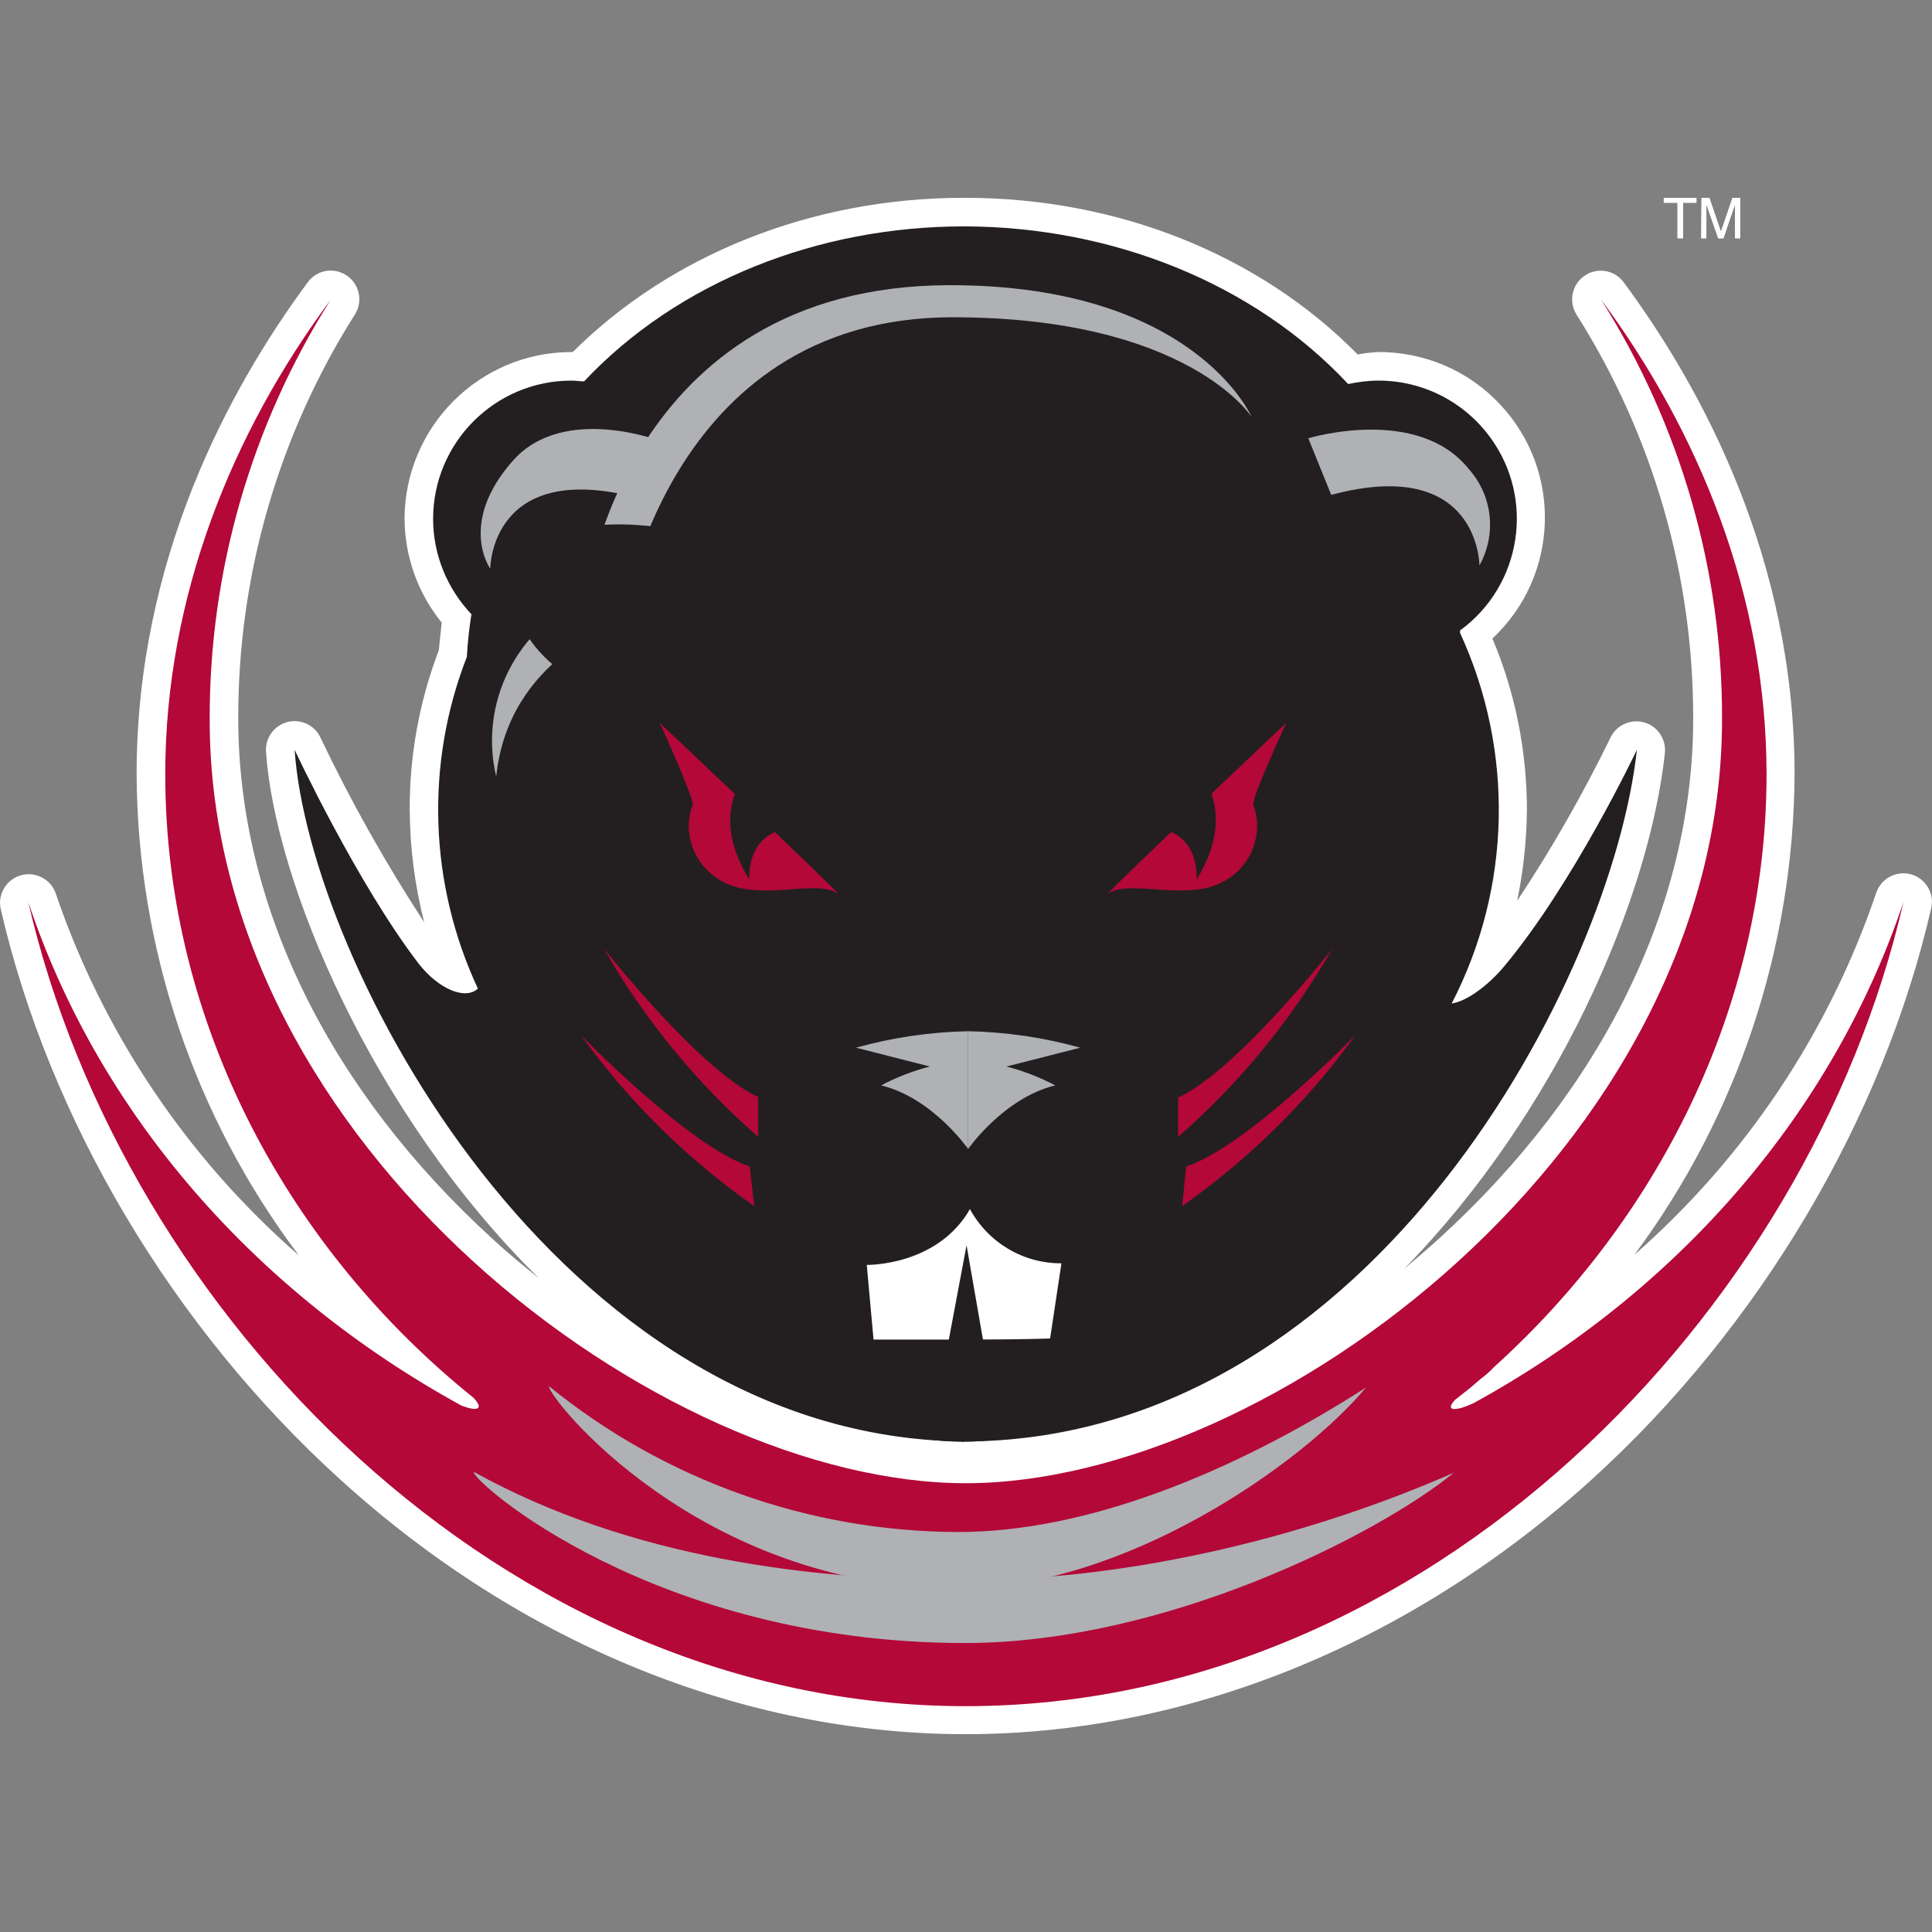 <?xml version="1.0" encoding="UTF-8"?>
<svg xmlns="http://www.w3.org/2000/svg" xmlns:xlink="http://www.w3.org/1999/xlink" width="28px" height="28px" viewBox="0 0 28 28" version="1.1">
<rect x="0" y="0" width="28" height="28" fill="#808080" stroke="none"/>
<g id="surface1">
<path style=" stroke:none;fill-rule:nonzero;fill:rgb(100%,100%,100%);fill-opacity:1;" d="M 27.699 12.672 C 27.484 12.613 27.262 12.73 27.191 12.941 C 26.504 14.965 25.297 16.773 23.688 18.184 C 25.184 16.168 25.996 13.727 26.008 11.219 C 26.008 8.098 24.664 5.621 23.531 4.09 C 23.395 3.906 23.133 3.867 22.949 4.008 C 22.777 4.137 22.734 4.375 22.848 4.559 C 23.957 6.312 24.543 8.344 24.539 10.418 C 24.539 13.113 23.227 15.793 20.848 17.957 C 20.684 18.105 20.52 18.246 20.352 18.387 C 22.566 16.125 23.898 13.035 24.129 10.914 C 24.152 10.688 23.988 10.48 23.762 10.457 C 23.586 10.438 23.414 10.531 23.34 10.691 C 22.941 11.508 22.492 12.297 21.988 13.055 C 22.078 12.621 22.125 12.18 22.129 11.738 C 22.129 10.887 21.961 10.039 21.629 9.254 C 22.598 8.348 22.648 6.828 21.742 5.863 C 21.285 5.371 20.641 5.098 19.969 5.102 C 19.871 5.109 19.773 5.117 19.676 5.137 C 18.262 3.699 16.207 2.867 13.988 2.867 L 13.965 2.867 C 11.766 2.867 9.719 3.691 8.301 5.102 L 8.277 5.102 C 6.945 5.105 5.867 6.188 5.863 7.52 C 5.867 8.066 6.055 8.598 6.402 9.023 C 6.383 9.188 6.367 9.359 6.359 9.426 C 6.078 10.164 5.934 10.949 5.938 11.738 C 5.941 12.289 6.012 12.836 6.148 13.367 C 5.59 12.512 5.086 11.617 4.645 10.691 C 4.551 10.484 4.305 10.395 4.098 10.488 C 3.938 10.562 3.844 10.723 3.855 10.895 C 3.98 12.75 5.371 16.125 7.812 18.527 C 7.586 18.344 7.359 18.16 7.141 17.957 C 4.766 15.793 3.453 13.113 3.453 10.414 C 3.449 8.34 4.035 6.309 5.145 4.555 C 5.266 4.363 5.207 4.105 5.012 3.984 C 4.828 3.871 4.59 3.914 4.461 4.09 C 3.328 5.621 1.98 8.098 1.98 11.219 C 1.992 13.738 2.816 16.184 4.332 18.195 C 2.715 16.785 1.496 14.973 0.805 12.941 C 0.727 12.727 0.488 12.617 0.273 12.695 C 0.082 12.766 -0.031 12.965 0.008 13.164 C 0.711 16.227 2.504 19.242 4.93 21.441 C 7.555 23.828 10.773 25.133 13.996 25.133 C 17.219 25.133 20.445 23.82 23.07 21.441 C 25.492 19.242 27.285 16.227 27.988 13.164 C 28.039 12.949 27.91 12.734 27.699 12.672 Z M 27.699 12.672 "/>
<path style=" stroke:none;fill-rule:nonzero;fill:rgb(70.196%,3.137%,21.961%);fill-opacity:1;" d="M 21.355 20.336 C 21.094 20.457 20.93 20.457 21.09 20.285 C 21.211 20.191 21.328 20.102 21.449 19.992 C 21.523 19.938 21.594 19.875 21.656 19.809 C 23.996 17.695 25.602 14.629 25.602 11.223 C 25.602 8.637 24.625 6.262 23.203 4.34 C 24.355 6.16 24.965 8.273 24.957 10.426 C 24.957 16.613 18.414 21.496 13.996 21.496 C 9.582 21.496 3.039 16.621 3.039 10.438 C 3.031 8.281 3.641 6.164 4.793 4.344 C 3.371 6.258 2.395 8.641 2.395 11.219 C 2.395 14.879 4.223 18.137 6.863 20.258 C 7.023 20.43 6.91 20.457 6.688 20.371 C 3.703 18.734 1.434 16.148 0.41 13.074 C 1.785 19.039 7.297 24.727 13.996 24.727 C 20.699 24.727 26.215 19.039 27.586 13.074 C 26.562 16.133 24.32 18.711 21.355 20.336 Z M 21.355 20.336 "/>
<path style=" stroke:none;fill-rule:nonzero;fill:rgb(68.627%,69.412%,70.588%);fill-opacity:1;" d="M 13.891 23.02 C 16.305 23.02 18.875 21.215 19.797 20.109 C 17.852 21.355 15.738 22.203 13.891 22.203 C 11.73 22.199 9.633 21.453 7.957 20.09 C 7.93 20.242 10.129 23.02 13.891 23.02 Z M 13.891 23.02 "/>
<path style=" stroke:none;fill-rule:nonzero;fill:rgb(68.627%,69.412%,70.588%);fill-opacity:1;" d="M 13.988 23.812 C 16.879 23.812 19.965 22.246 21.07 21.344 C 18.742 22.363 16.191 22.902 13.988 22.902 C 11.785 22.902 9.141 22.59 6.867 21.332 C 6.824 21.453 9.477 23.812 13.988 23.812 Z M 13.988 23.812 "/>
<path style=" stroke:none;fill-rule:nonzero;fill:rgb(13.725%,12.157%,12.549%);fill-opacity:1;" d="M 21.797 14.008 C 21.559 14.293 21.246 14.516 21.039 14.543 C 21.906 12.867 21.949 10.887 21.16 9.172 L 21.16 9.137 C 22.055 8.484 22.25 7.23 21.598 6.34 C 21.219 5.82 20.617 5.516 19.98 5.516 C 19.832 5.516 19.684 5.535 19.539 5.566 C 18.164 4.094 16.105 3.289 13.992 3.281 L 13.969 3.281 C 11.875 3.281 9.836 4.07 8.465 5.527 C 8.406 5.527 8.348 5.516 8.281 5.516 C 7.176 5.516 6.277 6.414 6.277 7.52 C 6.277 8.035 6.477 8.527 6.832 8.902 C 6.801 9.102 6.777 9.309 6.766 9.52 C 6.16 11.074 6.219 12.812 6.926 14.328 C 6.738 14.5 6.352 14.328 6.07 13.969 C 5.176 12.805 4.27 10.867 4.27 10.867 C 4.477 13.914 8.066 20.812 13.945 20.891 L 14.047 20.891 C 19.926 20.816 23.367 14.137 23.723 10.867 C 23.723 10.867 22.805 12.805 21.797 14.008 Z M 21.797 14.008 "/>
<path style=" stroke:none;fill-rule:nonzero;fill:rgb(13.725%,12.157%,12.549%);fill-opacity:1;" d="M 8.59 14.52 C 9.008 16.508 10.66 20.895 13.961 20.895 L 13.961 19.047 C 13.961 19.047 10.918 19.945 8.59 14.52 Z M 8.59 14.52 "/>
<path style=" stroke:none;fill-rule:nonzero;fill:rgb(13.725%,12.157%,12.549%);fill-opacity:1;" d="M 19.32 14.52 C 18.898 16.508 17.254 20.895 13.945 20.895 L 13.945 19.047 C 13.945 19.047 16.992 19.945 19.32 14.52 Z M 19.32 14.52 "/>
<path style=" stroke:none;fill-rule:nonzero;fill:rgb(70.196%,3.137%,21.961%);fill-opacity:1;" d="M 10.039 11.66 C 10.062 11.574 9.562 10.477 9.562 10.477 C 9.562 10.477 12.121 12.891 12.145 12.953 C 11.828 12.723 10.961 13.098 10.422 12.746 C 10.051 12.523 9.887 12.066 10.039 11.66 Z M 10.039 11.66 "/>
<path style=" stroke:none;fill-rule:nonzero;fill:rgb(68.627%,69.412%,70.588%);fill-opacity:1;" d="M 7.191 11.254 C 6.941 10.191 7.484 9.105 8.484 8.668 C 8.484 8.668 9.035 4.133 13.77 4.133 C 17.312 4.133 18.137 6.039 18.137 6.039 C 18.137 6.039 17.215 4.598 13.805 4.598 C 9.629 4.598 9.008 9.027 9.008 9.027 C 9.008 9.027 7.375 9.508 7.191 11.254 Z M 7.191 11.254 "/>
<path style=" stroke:none;fill-rule:nonzero;fill:rgb(13.725%,12.157%,12.549%);fill-opacity:1;" d="M 8.852 10.141 C 8.852 10.141 7.254 9.523 7.496 8.402 C 7.738 7.277 9.691 7.664 9.691 7.664 Z M 8.852 10.141 "/>
<path style=" stroke:none;fill-rule:nonzero;fill:rgb(68.627%,69.412%,70.588%);fill-opacity:1;" d="M 9.59 6.398 C 9.59 6.398 8.18 5.848 7.441 6.668 C 6.629 7.578 7.105 8.242 7.105 8.242 C 7.105 8.242 7.105 6.645 9.258 7.219 Z M 9.59 6.398 "/>
<path style=" stroke:none;fill-rule:nonzero;fill:rgb(68.627%,69.412%,70.588%);fill-opacity:1;" d="M 18.961 6.352 C 18.961 6.352 20.551 5.867 21.293 6.805 C 21.633 7.191 21.691 7.746 21.441 8.195 C 21.441 8.195 21.441 6.598 19.293 7.172 Z M 18.961 6.352 "/>
<path style=" stroke:none;fill-rule:nonzero;fill:rgb(100%,100%,100%);fill-opacity:1;" d="M 14.059 17.52 C 13.586 18.352 12.562 18.332 12.562 18.332 L 12.66 19.414 L 13.953 19.414 C 14.863 19.414 15.219 19.398 15.219 19.398 L 15.383 18.309 C 14.828 18.312 14.32 18.008 14.055 17.52 Z M 14.059 17.52 "/>
<path style=" stroke:none;fill-rule:nonzero;fill:rgb(13.725%,12.157%,12.549%);fill-opacity:1;" d="M 13.727 19.543 L 14.008 18.047 L 14.262 19.508 Z M 13.727 19.543 "/>
<path style=" stroke:none;fill-rule:nonzero;fill:rgb(68.627%,69.412%,70.588%);fill-opacity:1;" d="M 14.031 14.945 C 13.48 14.957 12.938 15.035 12.406 15.184 L 13.477 15.457 C 13.23 15.52 12.992 15.613 12.77 15.73 C 13.52 15.914 14.031 16.652 14.031 16.652 Z M 14.031 14.945 "/>
<path style=" stroke:none;fill-rule:nonzero;fill:rgb(68.627%,69.412%,70.588%);fill-opacity:1;" d="M 14.031 14.945 C 14.578 14.957 15.125 15.035 15.656 15.184 L 14.586 15.457 C 14.832 15.52 15.07 15.613 15.293 15.73 C 14.543 15.914 14.031 16.652 14.031 16.652 Z M 14.031 14.945 "/>
<path style=" stroke:none;fill-rule:nonzero;fill:rgb(70.196%,3.137%,21.961%);fill-opacity:1;" d="M 10.93 17.48 C 9.957 16.797 9.109 15.961 8.418 15 C 8.418 15 9.98 16.613 10.867 16.906 Z M 10.93 17.48 "/>
<path style=" stroke:none;fill-rule:nonzero;fill:rgb(70.196%,3.137%,21.961%);fill-opacity:1;" d="M 10.988 16.477 C 10.098 15.699 9.34 14.777 8.754 13.75 C 8.754 13.75 10.145 15.516 10.988 15.898 Z M 10.988 16.477 "/>
<path style=" stroke:none;fill-rule:nonzero;fill:rgb(70.196%,3.137%,21.961%);fill-opacity:1;" d="M 17.133 17.48 C 18.102 16.797 18.953 15.961 19.645 15 C 19.645 15 18.078 16.613 17.191 16.906 Z M 17.133 17.48 "/>
<path style=" stroke:none;fill-rule:nonzero;fill:rgb(70.196%,3.137%,21.961%);fill-opacity:1;" d="M 17.074 16.477 C 17.965 15.699 18.719 14.777 19.309 13.75 C 19.309 13.75 17.922 15.52 17.074 15.906 Z M 17.074 16.477 "/>
<path style=" stroke:none;fill-rule:nonzero;fill:rgb(13.725%,12.157%,12.549%);fill-opacity:1;" d="M 11.449 12.008 C 11.449 12.008 10.852 12.008 10.859 12.746 C 10.535 12.219 10.523 11.785 10.684 11.418 C 11.023 11.688 11.449 12.008 11.449 12.008 Z M 11.449 12.008 "/>
<path style=" stroke:none;fill-rule:nonzero;fill:rgb(70.196%,3.137%,21.961%);fill-opacity:1;" d="M 18.164 11.66 C 18.137 11.574 18.641 10.477 18.641 10.477 C 18.641 10.477 16.082 12.891 16.055 12.953 C 16.375 12.723 17.242 13.098 17.781 12.746 C 18.152 12.523 18.312 12.066 18.164 11.66 Z M 18.164 11.66 "/>
<path style=" stroke:none;fill-rule:nonzero;fill:rgb(13.725%,12.157%,12.549%);fill-opacity:1;" d="M 16.754 12.008 C 16.754 12.008 17.352 12.008 17.344 12.746 C 17.664 12.219 17.68 11.785 17.527 11.418 C 17.18 11.688 16.754 12.008 16.754 12.008 Z M 16.754 12.008 "/>
<path style=" stroke:none;fill-rule:nonzero;fill:rgb(100%,100%,100%);fill-opacity:1;" d="M 24.586 2.867 L 24.586 2.938 L 24.391 2.938 L 24.391 3.453 L 24.312 3.453 L 24.312 2.938 L 24.113 2.938 L 24.113 2.867 Z M 24.586 2.867 "/>
<path style=" stroke:none;fill-rule:nonzero;fill:rgb(100%,100%,100%);fill-opacity:1;" d="M 24.66 2.867 L 24.773 2.867 L 24.941 3.359 L 25.109 2.867 L 25.219 2.867 L 25.219 3.453 L 25.145 3.453 L 25.145 2.961 L 24.977 3.453 L 24.902 3.453 L 24.73 2.961 L 24.73 3.453 L 24.656 3.453 Z M 24.66 2.867 "/>
<path style=" stroke:none;fill-rule:nonzero;fill:rgb(100%,100%,100%);fill-opacity:1;" d="M 24.586 2.867 L 24.586 2.938 L 24.391 2.938 L 24.391 3.453 L 24.312 3.453 L 24.312 2.938 L 24.113 2.938 L 24.113 2.867 Z M 24.586 2.867 "/>
<path style=" stroke:none;fill-rule:nonzero;fill:rgb(100%,100%,100%);fill-opacity:1;" d="M 24.66 2.867 L 24.773 2.867 L 24.941 3.359 L 25.109 2.867 L 25.219 2.867 L 25.219 3.453 L 25.145 3.453 L 25.145 2.961 L 24.977 3.453 L 24.902 3.453 L 24.73 2.961 L 24.73 3.453 L 24.656 3.453 Z M 24.66 2.867 "/>
</g>
</svg>
